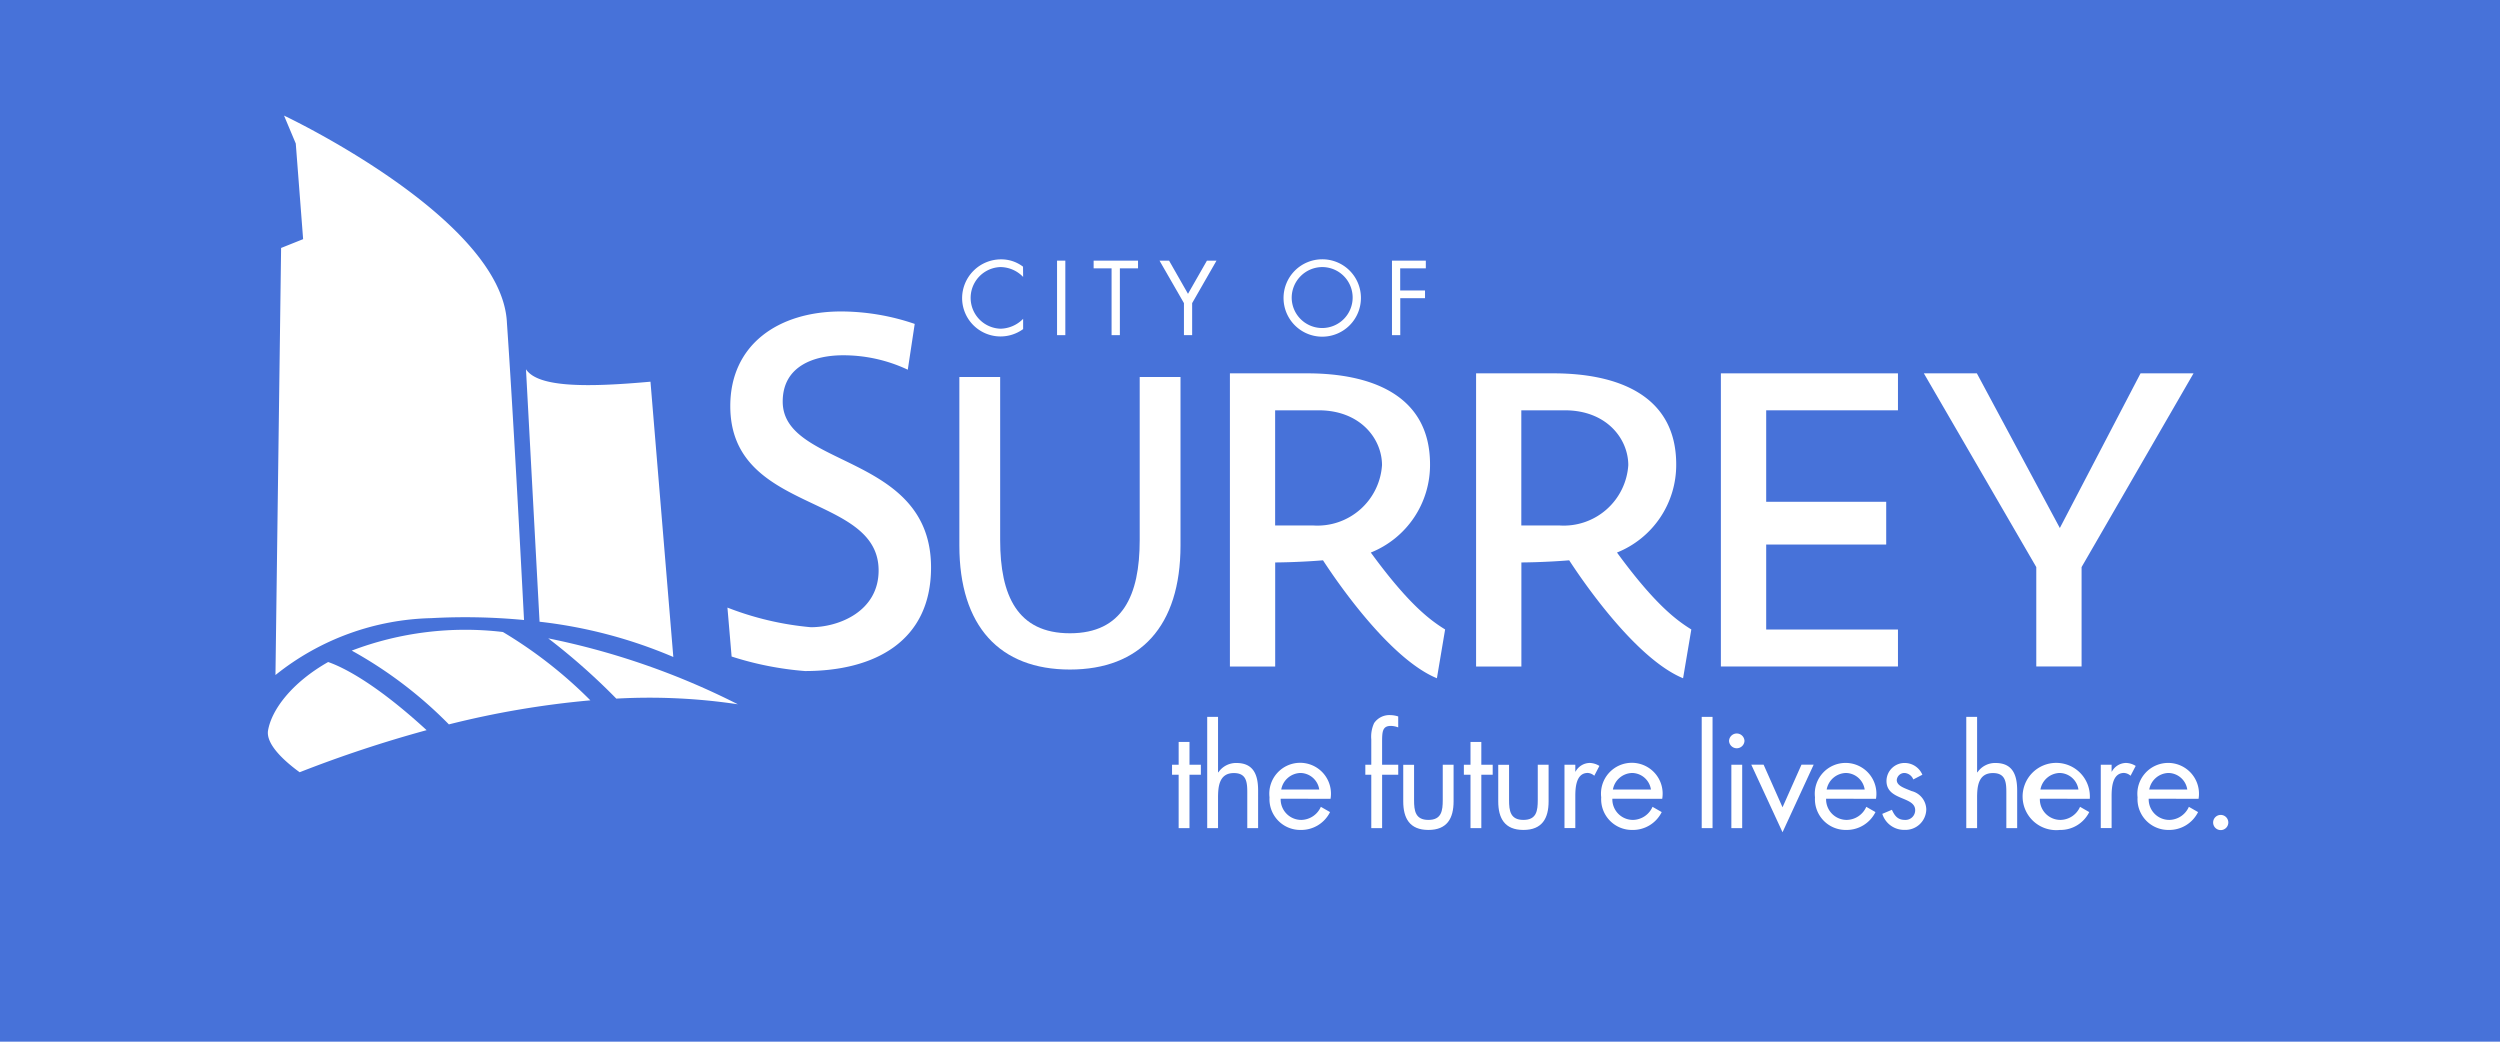 <svg xmlns="http://www.w3.org/2000/svg" width="168" height="70" viewBox="0 0 168 70">
  <g id="Group_2812" data-name="Group 2812" transform="translate(-397 -2971)">
    <path id="Path_8246" data-name="Path 8246" d="M0,0H168V70H0Z" transform="translate(397 2971)" fill="#4772d9"/>
    <g id="Group_2728" data-name="Group 2728" transform="translate(1.561 2785.85)">
      <path id="Path_7803" data-name="Path 7803" d="M430.654,226.815c-.232-4.467-.738-14.021-1.149-19.962-.3-7.016-14.979-13.935-14.979-13.935l.789,1.878.494,6.425-1.48.592-.379,28.7a17.355,17.355,0,0,1,10.471-3.824A41.769,41.769,0,0,1,430.654,226.815Z" fill="#fff"/>
      <path id="Path_7804" data-name="Path 7804" d="M439.151,210.8c-4.3.389-7.563.388-8.366-.835l.912,16.965a32,32,0,0,1,8.989,2.37Z" fill="#fff"/>
      <path id="Path_7805" data-name="Path 7805" d="M417.491,229.638c-2.45,1.393-3.79,3.2-4.036,4.58-.186,1,1.279,2.216,2.121,2.827a83.6,83.6,0,0,1,8.532-2.828C420.568,230.966,418.384,229.947,417.491,229.638Z" fill="#fff"/>
      <path id="Path_7806" data-name="Path 7806" d="M435.112,232.213a29.945,29.945,0,0,0-5.877-4.592,21.488,21.488,0,0,0-10.159,1.25,28.508,28.508,0,0,1,6.529,4.958A61.173,61.173,0,0,1,435.112,232.213Z" fill="#fff"/>
      <path id="Path_7807" data-name="Path 7807" d="M445.024,232.478a50.133,50.133,0,0,0-12.745-4.431,43.1,43.1,0,0,1,4.576,4.05A40.148,40.148,0,0,1,445.024,232.478Z" fill="#fff"/>
      <path id="Path_7808" data-name="Path 7808" d="M448.037,212.138c0-2.443,2.193-3.113,4.053-3.113a10.156,10.156,0,0,1,4.352.97l.466-3.078a15.379,15.379,0,0,0-4.951-.837c-4.186,0-7.443,2.209-7.443,6.36,0,7.262,9.968,5.823,9.968,11.044,0,2.744-2.658,3.815-4.552,3.815a20.36,20.36,0,0,1-5.607-1.319l.28,3.288a21.5,21.5,0,0,0,4.929.976c4.651,0,8.473-1.974,8.473-6.961C458.005,215.584,448.037,216.623,448.037,212.138Z" fill="#fff"/>
      <path id="Path_7809" data-name="Path 7809" d="M511.082,210.239h11.9v2.484h-8.855v6.147h8.065v2.873h-8.065v5.711h8.855v2.484h-11.9Z" fill="#fff"/>
      <path id="Path_7810" data-name="Path 7810" d="M532.277,223.259l-7.555-13.02h3.562l5.576,10.394,5.423-10.394h3.561l-7.523,13.02v6.679h-3.044Z" fill="#fff"/>
      <path id="Path_7811" data-name="Path 7811" d="M487.557,222.281a6.337,6.337,0,0,0,3.98-5.927c0-4.714-4.048-6.115-8.248-6.115h-5.2v19.7h3.043v-6.992s1.524-.005,3.213-.144c.869,1.337,4.443,6.6,7.654,7.926l.552-3.28C491.463,226.781,490.023,225.657,487.557,222.281Zm-6.429-1.818v-7.74h2.922c2.8,0,4.26,1.91,4.26,3.687a4.348,4.348,0,0,1-4.6,4.053Z" fill="#fff"/>
      <path id="Path_7812" data-name="Path 7812" d="M504.1,222.281a6.339,6.339,0,0,0,3.98-5.927c0-4.714-4.047-6.115-8.248-6.115h-5.2v19.7h3.044v-6.992s1.524-.005,3.213-.144c.869,1.337,4.444,6.6,7.653,7.926l.554-3.28C508.011,226.781,506.571,225.657,504.1,222.281Zm-6.429-1.818v-7.74H500.6c2.8,0,4.26,1.91,4.26,3.687a4.347,4.347,0,0,1-4.6,4.053Z" fill="#fff"/>
      <path id="Path_7813" data-name="Path 7813" d="M474.769,221.808c0,5.427-2.715,8.335-7.431,8.335s-7.43-2.908-7.43-8.335V210.486h2.742V221.45c0,3.711,1.151,6.256,4.688,6.256s4.689-2.545,4.689-6.256V210.486h2.742Z" fill="#fff"/>
      <path id="Path_7814" data-name="Path 7814" d="M464.193,203.76a2.14,2.14,0,0,0-1.525-.663,2.072,2.072,0,0,0,.013,4.142,2.185,2.185,0,0,0,1.512-.664v.691a2.582,2.582,0,0,1-4.1-2.078,2.616,2.616,0,0,1,2.6-2.609,2.409,2.409,0,0,1,1.493.491Z" fill="#fff"/>
      <path id="Path_7815" data-name="Path 7815" d="M467.029,207.672h-.556v-5.007h.556Z" fill="#fff"/>
      <path id="Path_7816" data-name="Path 7816" d="M470.694,207.672h-.557v-4.489h-1.206v-.518h2.983v.518h-1.22Z" fill="#fff"/>
      <path id="Path_7817" data-name="Path 7817" d="M473.358,202.665H474l1.272,2.23,1.273-2.23h.643l-1.637,2.855v2.152H475V205.52Z" fill="#fff"/>
      <path id="Path_7818" data-name="Path 7818" d="M486.893,205.175a2.6,2.6,0,1,1-2.605-2.6A2.592,2.592,0,0,1,486.893,205.175Zm-4.652-.007a2.048,2.048,0,1,0,2.047-2.071A2.066,2.066,0,0,0,482.241,205.168Z" fill="#fff"/>
      <path id="Path_7819" data-name="Path 7819" d="M489.532,203.183v1.487H491.2v.518h-1.663v2.484h-.557v-5.007h2.274v.518Z" fill="#fff"/>
      <path id="Path_7820" data-name="Path 7820" d="M475.372,240.8h-.728v-3.588H474.2v-.671h.445v-1.532h.728v1.532h.764v.671h-.764Z" fill="#fff"/>
      <path id="Path_7821" data-name="Path 7821" d="M477.291,233.324v3.716l.019.017a1.434,1.434,0,0,1,1.218-.634c1.183,0,1.456.852,1.456,1.849V240.8h-.728v-2.4c0-.688-.054-1.3-.9-1.3-1,0-1.065.925-1.065,1.685V240.8h-.728v-7.476Z" fill="#fff"/>
      <path id="Path_7822" data-name="Path 7822" d="M481.5,238.825a1.383,1.383,0,0,0,1.4,1.423,1.466,1.466,0,0,0,1.3-.88l.618.354a2.162,2.162,0,0,1-1.974,1.2,2.066,2.066,0,0,1-2.093-2.193,2.072,2.072,0,1,1,4.1.1Zm2.593-.617a1.3,1.3,0,0,0-1.255-1.114,1.35,1.35,0,0,0-1.3,1.114Z" fill="#fff"/>
      <path id="Path_7823" data-name="Path 7823" d="M488.317,240.8h-.728v-3.588h-.4v-.671h.4v-1.7a2.176,2.176,0,0,1,.191-1.1,1.242,1.242,0,0,1,1.1-.535,1.748,1.748,0,0,1,.519.09v.735a1.471,1.471,0,0,0-.491-.1c-.592,0-.592.417-.592,1.169v1.441H489.4v.671h-1.083Z" fill="#fff"/>
      <path id="Path_7824" data-name="Path 7824" d="M490.464,238.915c0,.716.082,1.333.964,1.333s.964-.617.964-1.333v-2.374h.728V239c0,1.134-.428,1.922-1.692,1.922s-1.691-.788-1.691-1.922v-2.455h.727Z" fill="#fff"/>
      <path id="Path_7825" data-name="Path 7825" d="M494.984,240.8h-.727v-3.588h-.446v-.671h.446v-1.532h.727v1.532h.764v.671h-.764Z" fill="#fff"/>
      <path id="Path_7826" data-name="Path 7826" d="M496.848,238.915c0,.716.082,1.333.965,1.333s.964-.617.964-1.333v-2.374h.728V239c0,1.134-.427,1.922-1.692,1.922s-1.692-.788-1.692-1.922v-2.455h.727Z" fill="#fff"/>
      <path id="Path_7827" data-name="Path 7827" d="M501.3,237h.018a1.1,1.1,0,0,1,.946-.58,1.3,1.3,0,0,1,.655.2l-.345.661a.713.713,0,0,0-.437-.189c-.8,0-.837,1.024-.837,1.576v2.13h-.728v-4.259h.728Z" fill="#fff"/>
      <path id="Path_7828" data-name="Path 7828" d="M503.789,238.825a1.384,1.384,0,0,0,1.4,1.423,1.466,1.466,0,0,0,1.3-.88l.617.354a2.158,2.158,0,0,1-1.973,1.2,2.066,2.066,0,0,1-2.093-2.193,2.072,2.072,0,1,1,4.1.1Zm2.593-.617a1.3,1.3,0,0,0-1.256-1.114,1.35,1.35,0,0,0-1.3,1.114Z" fill="#fff"/>
      <path id="Path_7829" data-name="Path 7829" d="M510.522,240.8h-.728v-7.476h.728Z" fill="#fff"/>
      <path id="Path_7830" data-name="Path 7830" d="M512.668,234.937a.519.519,0,0,1-1.037,0,.519.519,0,0,1,1.037,0Zm-.154,5.863h-.728v-4.259h.728Z" fill="#fff"/>
      <path id="Path_7831" data-name="Path 7831" d="M515.225,239.4l1.273-2.864h.819l-2.092,4.541-2.1-4.541h.828Z" fill="#fff"/>
      <path id="Path_7832" data-name="Path 7832" d="M518.153,238.825a1.384,1.384,0,0,0,1.4,1.423,1.462,1.462,0,0,0,1.3-.88l.618.354a2.16,2.16,0,0,1-1.973,1.2,2.065,2.065,0,0,1-2.092-2.193,2.071,2.071,0,1,1,4.1.1Zm2.593-.617a1.3,1.3,0,0,0-1.255-1.114,1.351,1.351,0,0,0-1.3,1.114Z" fill="#fff"/>
      <path id="Path_7833" data-name="Path 7833" d="M524.012,237.529a.681.681,0,0,0-.582-.435.518.518,0,0,0-.528.472c0,.389.491.534.992.742a1.3,1.3,0,0,1,.991,1.223,1.4,1.4,0,0,1-1.447,1.387,1.536,1.536,0,0,1-1.509-1.078l.646-.272c.182.4.391.68.874.68a.65.65,0,0,0,.69-.654c0-.951-1.928-.624-1.928-1.966a1.216,1.216,0,0,1,1.273-1.205,1.292,1.292,0,0,1,1.138.789Z" fill="#fff"/>
      <path id="Path_7834" data-name="Path 7834" d="M528.3,233.324v3.716l.019.017a1.435,1.435,0,0,1,1.219-.634c1.183,0,1.455.852,1.455,1.849V240.8h-.728v-2.4c0-.688-.054-1.3-.9-1.3-1,0-1.065.925-1.065,1.685V240.8h-.727v-7.476Z" fill="#fff"/>
      <path id="Path_7835" data-name="Path 7835" d="M532.518,238.825a1.382,1.382,0,0,0,1.4,1.423,1.462,1.462,0,0,0,1.3-.88l.618.354a2.159,2.159,0,0,1-1.973,1.2,2.26,2.26,0,1,1,2.01-2.093Zm2.592-.617a1.3,1.3,0,0,0-1.255-1.114,1.351,1.351,0,0,0-1.3,1.114Z" fill="#fff"/>
      <path id="Path_7836" data-name="Path 7836" d="M537.339,237h.018a1.1,1.1,0,0,1,.946-.58,1.3,1.3,0,0,1,.655.2l-.345.661a.715.715,0,0,0-.437-.189c-.8,0-.837,1.024-.837,1.576v2.13h-.728v-4.259h.728Z" fill="#fff"/>
      <path id="Path_7837" data-name="Path 7837" d="M539.831,238.825a1.383,1.383,0,0,0,1.4,1.423,1.463,1.463,0,0,0,1.3-.88l.618.354a2.16,2.16,0,0,1-1.973,1.2,2.066,2.066,0,0,1-2.093-2.193,2.071,2.071,0,1,1,4.1.1Zm2.593-.617a1.3,1.3,0,0,0-1.256-1.114,1.349,1.349,0,0,0-1.3,1.114Z" fill="#fff"/>
      <path id="Path_7838" data-name="Path 7838" d="M545.181,240.4a.51.51,0,1,1-1.019,0,.51.51,0,0,1,1.019,0Z" fill="#fff"/>
    </g>
  </g>
</svg>
